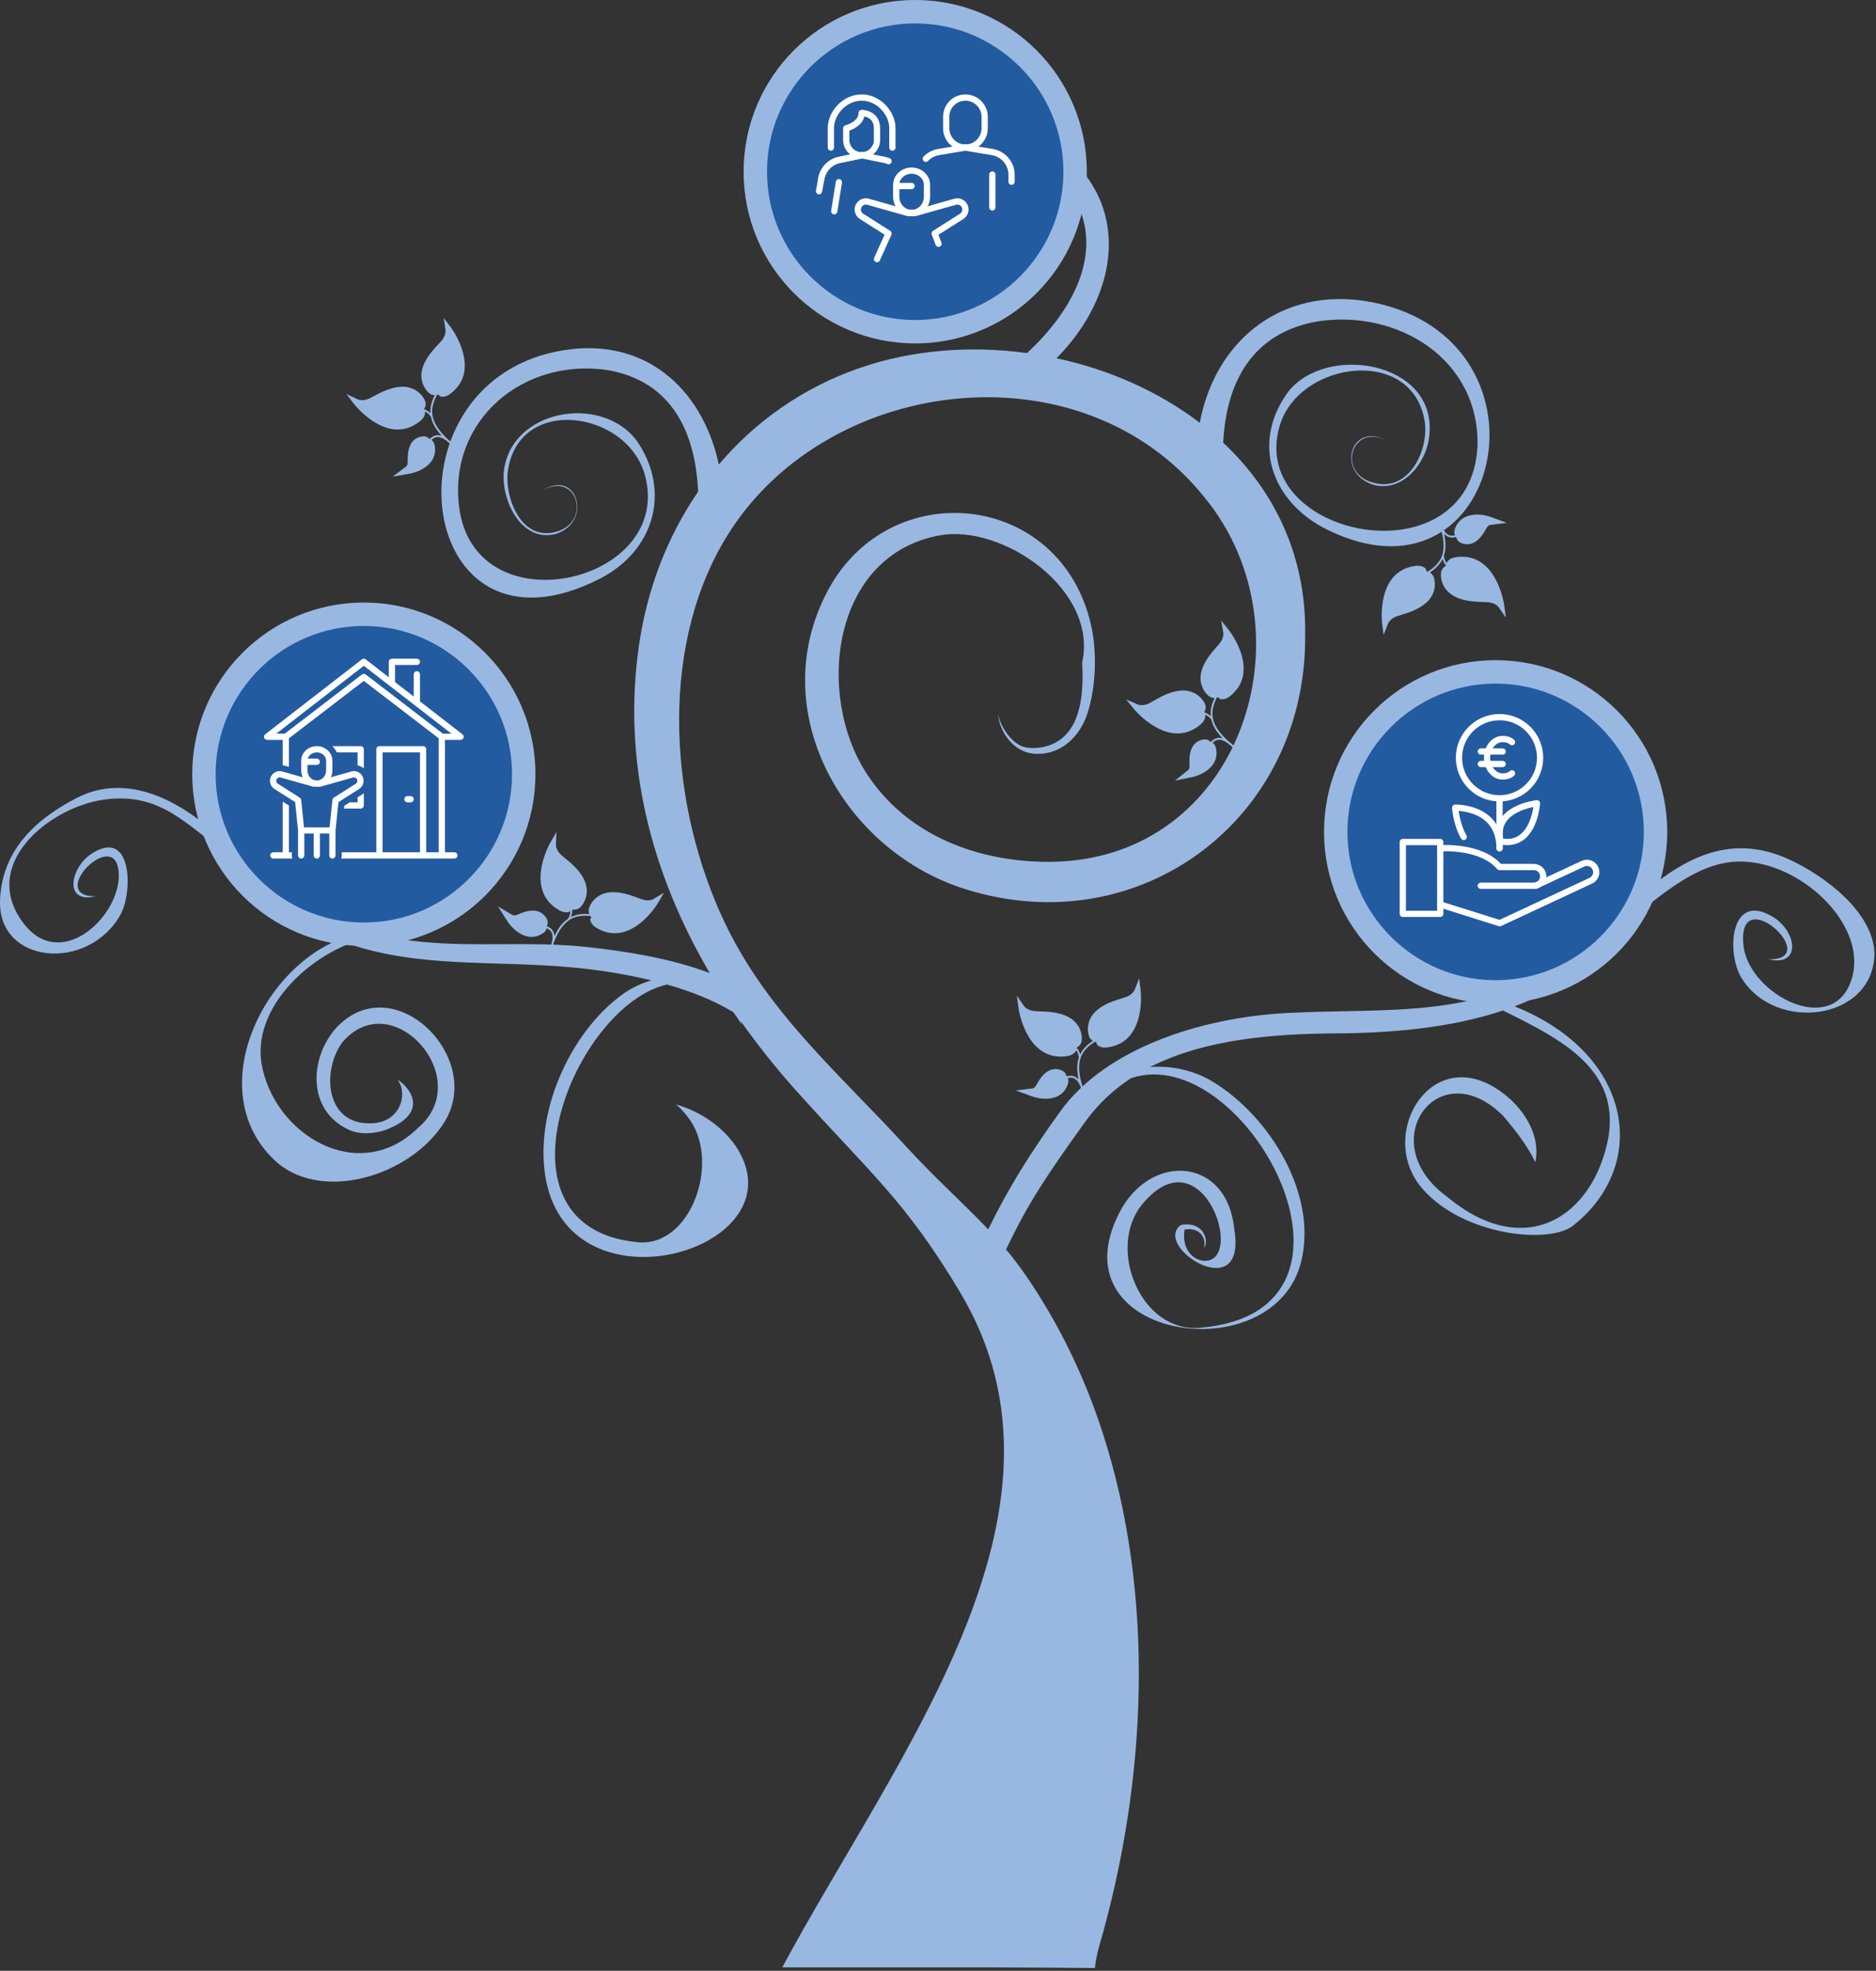 <svg width="481" height="505" viewBox="0 0 481 505" fill="none" xmlns="http://www.w3.org/2000/svg">
<rect x="0" y="0" width="481" height="505" fill="#333333" stroke="none"/>
<g clip-path="url(#clip0_2816_5070)">
<path d="M292.554 308.966C292.537 308.986 292.531 308.992 292.531 308.992C292.531 308.992 292.543 308.977 292.554 308.966ZM233.327 82.639C247.636 88.693 262.026 82.427 266.25 67.556C269.783 53.035 251.995 37.902 238.729 46.745C232.696 50.999 227.823 61.497 234.929 66.794C236.875 68.055 238.795 68.397 240.477 68.147C239.734 68.151 238.927 68.03 238.058 67.741C229.037 65.142 231.845 53.743 237.298 49.04C253.208 34.351 271.391 60.011 260.741 74.856C244.23 97.864 203.384 66.251 224.755 43.648C240.004 27.522 264.529 32.074 275.535 50.858C283.403 65.041 274.506 80.198 263.309 90.468C248.853 88.495 233.99 89.639 220.608 94.231C205.966 99.256 193.712 107.933 184.305 119.027C180.054 99.249 164.767 85.509 142.538 90.106C97.423 99.435 106.719 172.409 153.839 148.262C167.837 141.087 172.16 125.704 163.204 112.85C154.081 100.827 130.766 104.911 129.154 121.013C128.603 128.48 133.731 139.003 142.438 136.844C152.194 133.689 147.872 120.086 139.267 125.603C148.135 120.61 152.034 134.39 141.834 136.447C133.595 138.107 129.526 127.794 130.156 121.131C132.642 100.964 160.896 105.127 165.382 121.841C172.809 149.515 121.702 161.163 117.726 129.948C114.882 107.61 134.332 91.454 156.079 94.882H156.077C172.477 97.866 178.326 111.065 178.992 125.985C171.141 137.431 165.959 150.844 163.859 165.173C159.453 195.263 167.015 223.832 181.974 249.343C171.474 245.344 159.399 243.661 150.894 242.702C143.554 241.877 136.143 241.911 128.751 241.946C114.783 242.01 100.88 242.075 87.641 236.332C69.756 228.854 53.368 213.328 55.14 192.353C57.182 175.06 72.1 160.595 89.668 159.355C106.142 158.193 121.279 169.983 122.928 186.728C125.312 203.53 103.778 224.524 89.043 209.337C79.987 200.004 81.393 167.077 100.466 176.131C108.212 179.81 114.741 197.88 101.506 198.676C101.464 198.68 101.426 198.677 101.387 198.676C101.353 198.675 101.319 198.675 101.285 198.675C104.649 198.994 108.28 197.233 109.304 192.952C111.91 183.837 103.211 173.592 93.939 174.316C80.597 175.358 80.501 193.955 83.798 203.175C91.439 224.55 120.586 215.167 124.736 195.323C130.134 174.473 110.02 155.493 89.988 156.347C70.567 157.175 53.937 172.897 51.39 191.909C50.64 199.838 52.263 207.234 55.544 213.844C55.228 213.576 54.927 213.317 54.666 213.085C44.649 204.19 31.703 198.271 19.728 204.443C11.064 208.91 0.424 216.629 0.007 230.817C-0.473 247.137 22.575 249.09 30.865 234.428C34.109 228.689 34.002 211.804 23.361 218.833C18.068 222.329 16.204 231.649 24.513 229.679C19.67 229.71 19.213 227.139 20.564 224.567C22.945 220.036 30.943 215.504 30.434 225.22C29.595 236.029 15.262 248.431 6.208 236.81C-5.569 221.691 12.454 207.001 26.395 204.937C41.7 202.669 48.263 212.23 58.22 218.524C62.753 225.477 69.155 231.361 76.45 235.806C79.829 237.866 83.244 239.52 86.693 240.861C66.229 249.304 52.529 280.079 70.178 297.085C81.794 308.387 104.998 301.644 113.868 287.655C124.465 270.942 100.774 247.627 86.16 263.427C79.3 271.138 78.726 284.514 89.342 289.438C92.061 290.803 95.796 290.535 98.614 289.621C109.283 285.724 106.312 279.588 101.853 276.562C104.75 280.081 102.74 287.881 94.904 287.836C83.417 288.081 82.462 274.351 87.75 267.114C100.508 252.059 122.047 276.285 107.291 288.907C91.957 304.058 69.993 290.668 67.014 272.276C65.126 259.232 76.984 246.86 89.411 241.854C107.797 248.118 127.089 246.043 146.942 247.911C152.141 248.387 159.454 249.366 167.031 251.218C164.621 251.903 162.313 252.955 160.276 254.34C147.285 263.178 137.224 283.362 139.734 300.858C144.931 337.103 202.784 321.173 189.972 295.928C186.768 289.619 179.999 284.843 173.312 283.01C174.489 283.958 175.708 285.276 176.955 287.037C176.944 287.021 176.934 287.009 176.906 286.973C184.706 298.182 176.972 319.688 163.489 318.302C124.24 314.591 147.172 257.669 171.031 252.274C177.024 253.983 182.971 256.278 187.986 259.339C188.734 260.306 189.466 261.36 190.173 262.537C190.095 262.231 190.002 261.938 189.912 261.644C194.24 267.777 198.977 273.707 204.071 279.399C222.798 300.326 232.036 307.431 246.245 331.268C279.781 387.532 229.904 449.572 200.563 504.132H254.963C261.864 504.132 280.72 504.275 280.72 504.275C280.72 504.275 280.993 501.592 281.849 498.637C294.099 456.398 296.324 408.838 282.595 366.742C278.025 352.734 271.578 339.343 263.261 327.171C261.517 324.62 259.756 322.321 257.959 320.162C263.533 308.41 268.252 301.354 278.23 287.47C281.531 282.877 285.518 279.216 289.973 276.283C319.156 266.333 357.25 336.065 307.723 340.225C292.539 341.61 283.831 320.104 292.614 308.896C292.588 308.928 292.579 308.935 292.566 308.952C301.997 297.138 309.965 305.076 312.309 313.013C313.855 318.257 312.948 323.501 308.386 323.05C308.394 323.053 308.381 323.051 308.368 323.05C308.343 323.046 308.316 323.042 308.429 323.068C304.534 322.362 303.114 318.663 303.722 315.053C307.25 314.47 309.376 316.739 308.701 319.78C310.133 317.816 308.455 312.781 302.752 313.911C295.265 319.411 319.901 335.117 316.446 314.844C314.704 297.148 296.259 295.203 287.768 309.336C268.537 343.106 326.76 352.167 333.671 323.07C337.764 305.84 325.503 285.965 310.874 277.128C306.165 274.282 300.341 272.969 294.868 273.428C309.146 266.134 327.019 264.887 342.906 264.791C356.467 264.708 371.73 263.484 385.356 258.932C400.331 266.318 415.384 273.941 412.371 291.574C408.49 311.784 391.003 323.303 371.034 306.651C351.825 292.77 368.749 269.356 385.365 285.9C388.306 289.294 391.783 293.794 393.648 297.818C394.824 292.514 392.392 286.549 387.436 281.846C368.392 264.493 352.234 290.224 364.646 304.533C375.207 316.708 397.223 318.871 403.315 314.072C423.017 298.553 418.808 270.09 388.342 257.871C399.08 253.809 408.605 247.493 415.174 237.769C423.392 231.93 434.749 219.791 447.624 220.814C462.727 221.702 479.425 237.792 474.565 251.468C469.526 265.648 448.86 254.873 447.069 242.688C445.603 231.23 454.697 235.966 457.463 240.7C458.994 243.322 458.586 245.943 453.375 245.817C462.022 247.801 460.647 238.649 454.624 234.975C443.545 228.218 442.595 244.19 446.499 250.564C455.192 264.758 480.367 261.494 480.604 244.361C480.309 233.672 467.796 224.388 458.776 220.245C442.75 212.881 430.526 220.793 419.16 230.622C419.209 230.509 419.267 230.405 419.317 230.294C429.58 207.126 416.225 180.886 391.306 174.754C374.078 170.63 355.275 179.879 350.192 197.561C344.546 217.2 367.768 247.559 386.284 227.682C393.208 220.249 394.573 205.483 389.038 196.988C381.452 184.955 363.1 195.352 364.432 207.773C364.645 210.866 366.293 213.15 368.424 214.497C367.915 214.11 367.421 213.648 366.952 213.091C358.826 203.959 373.22 189.037 383.35 193.326C399.848 200.458 390.371 234.2 371.53 231.624C347.15 228.348 346.308 196.987 361.896 183.861C373.684 173.934 390.166 174.965 402.429 183.123C425.691 198.64 422.853 229.03 401.818 245.051C380.162 261.545 355.002 258.171 329.468 259.6C308.208 260.79 283.563 268.463 271.792 284.866C264.366 295.213 258.808 303.882 253.374 315.017C247.12 308.393 240.235 302.419 231.881 293.307C215.004 274.894 196.811 259.495 185.777 236.314C171.983 207.342 168.646 167.475 185.647 138.596C210.621 96.169 277.109 87.7 308.903 127.542C337.091 161.938 318.186 220.434 269.361 220.833C250.947 220.98 232.618 214.197 222.219 198.243C208.999 177.961 213.288 142.174 240.995 137.174C257.069 134.271 281.603 151.137 277.467 169.748C277.81 176.271 277.586 185.474 271.698 189.622C269.278 191.328 265.859 192.051 262.943 191.494C259.639 190.869 256.506 186.354 255.91 182.977C256.124 187.163 259.798 193.285 266.096 193.16C272.343 193.21 276.988 188.479 278.815 182.811C281.012 175.976 281.325 167.135 279.718 160.092C271.91 125.855 228.126 121.478 212.215 151.391C195.802 182.251 216.385 218.062 247.46 227.822C292.457 241.955 335.098 209.632 334.638 162.701C334.967 142.312 326.643 125.662 313.627 113.425C314.379 97.976 321.048 85.225 337.906 82.337C358.55 79.243 379.325 92.137 378.83 114.226C377.185 149.223 319.894 137.954 328.046 109.294C332.855 92.385 362.731 88.306 365.374 108.585C366.089 115.596 361.392 125.497 353.001 123.902C342.059 121.819 346.658 107.839 355.72 113.057C346.573 107.547 342.06 121.143 352.361 124.298C360.051 126.144 366.104 118.118 366.512 111.085C368.074 92.654 340.212 88.001 330.356 100.305C320.669 113.349 325.922 128.63 340.279 135.714C383.554 157.07 399.632 91.806 356.504 78.607C331.898 71.236 311.976 85.15 307.614 108.332C297.079 100.284 284.315 94.679 270.892 91.796C286.906 75.653 290.611 51.927 270.722 37.548C262.655 31.716 254.573 29.291 247.162 29.29C217.559 29.286 198.58 67.944 233.327 82.639Z" fill="#99B8E1"/>
<path d="M93.284 239.393C115.928 239.393 134.284 221.037 134.284 198.393C134.284 175.749 115.928 157.393 93.284 157.393C70.64 157.393 52.284 175.749 52.284 198.393C52.284 221.037 70.64 239.393 93.284 239.393Z" fill="#235BA1"/>
<path d="M93.283 160.393C114.236 160.393 131.283 177.44 131.283 198.393C131.283 219.346 114.236 236.393 93.283 236.393C72.33 236.393 55.283 219.346 55.283 198.393C55.283 177.44 72.33 160.393 93.283 160.393ZM93.283 154.393C68.982 154.393 49.283 174.092 49.283 198.393C49.283 222.694 68.982 242.393 93.283 242.393C117.584 242.393 137.283 222.694 137.283 198.393C137.283 174.092 117.584 154.393 93.283 154.393Z" fill="#99B8E1"/>
<path d="M383.474 254.165C406.118 254.165 424.474 235.809 424.474 213.165C424.474 190.521 406.118 172.165 383.474 172.165C360.83 172.165 342.474 190.521 342.474 213.165C342.474 235.809 360.83 254.165 383.474 254.165Z" fill="#235BA1"/>
<path d="M383.474 175.164C404.427 175.164 421.474 192.211 421.474 213.164C421.474 234.117 404.427 251.164 383.474 251.164C362.521 251.164 345.474 234.117 345.474 213.164C345.474 192.211 362.521 175.164 383.474 175.164ZM383.474 169.164C359.173 169.164 339.474 188.863 339.474 213.164C339.474 237.465 359.173 257.164 383.474 257.164C407.775 257.164 427.474 237.465 427.474 213.164C427.474 188.863 407.775 169.164 383.474 169.164Z" fill="#99B8E1"/>
<path d="M235 85C257.644 85 276 66.644 276 44C276 21.356 257.644 3 235 3C212.356 3 194 21.356 194 44C194 66.644 212.356 85 235 85Z" fill="#235BA1"/>
<path d="M234.657 6C255.61 6 272.657 23.047 272.657 44C272.657 64.953 255.61 82 234.657 82C213.704 82 196.657 64.953 196.657 44C196.657 23.047 213.704 6 234.657 6ZM234.657 0C210.356 0 190.657 19.699 190.657 44C190.657 68.301 210.356 88 234.657 88C258.958 88 278.657 68.301 278.657 44C278.657 19.699 258.958 0 234.657 0Z" fill="#99B8E1"/>
<path d="M292.464 253.813L292.074 250.707L290.923 253.629C290.908 253.667 290.543 254.566 289.32 255.207C288.878 255.438 288.191 255.649 287.396 255.894C285.698 256.417 283.371 257.133 281.41 258.726C278.444 261.133 278.725 264.326 279.29 265.683C279.474 266.119 279.796 266.458 280.207 266.695C278.854 267.604 277.682 268.676 276.957 270.167C276.78 269.529 276.457 268.96 276.043 268.435L276.128 268.388C276.812 268.009 277.241 267.409 277.341 266.697C277.549 265.2 276.996 261.946 273.419 260.35C271.047 259.291 268.545 259.21 266.718 259.152C265.864 259.124 265.125 259.101 264.624 258.99C263.23 258.682 262.628 257.878 262.608 257.851L260.719 255.134L261.159 258.414C261.176 258.543 262.922 270.743 271.955 270.743C272.397 270.743 272.858 270.714 273.336 270.652C274.482 270.513 275.293 270.108 275.748 269.449L275.919 269.201L275.899 269.032C276.308 269.625 276.564 270.272 276.609 270.994C276.609 270.998 276.614 271 276.615 271.005C276.447 271.503 276.318 272.039 276.249 272.629C276.129 273.771 276.223 275.093 276.568 276.638C276.08 276.079 275.498 275.736 274.793 275.659C274.697 275.65 274.6 275.644 274.501 275.644C274.201 275.644 273.888 275.689 273.56 275.778L273.551 275.761L273.409 275.707C273.329 275.237 273.084 274.836 272.698 274.556C271.946 274.018 270.034 273.387 268.182 274.831C267.055 275.71 266.39 276.857 265.904 277.695C265.715 278.023 265.535 278.333 265.407 278.482C265.125 278.812 264.839 278.879 264.849 278.879L260.471 279.424L264.615 280.938C265.516 281.267 266.775 281.547 268.089 281.547C270.309 281.547 272.682 280.745 273.726 278.024C273.99 277.345 274 276.746 273.777 276.235C274.129 276.148 274.453 276.116 274.741 276.148C275.708 276.244 276.457 276.998 277.051 278.422C277.223 278.97 277.413 279.536 277.642 280.136C277.69 280.263 277.833 280.327 277.96 280.279C278.087 280.229 278.15 280.087 278.102 279.959C278.006 279.709 277.924 279.472 277.839 279.232C277.839 279.208 277.853 279.186 277.845 279.161C277.742 278.833 277.629 278.533 277.51 278.246C276.796 275.962 276.582 274.144 276.735 272.682C276.991 269.857 278.662 268.257 280.757 266.932C280.794 266.943 280.826 266.961 280.864 266.97L281.087 267.025C281.135 267.129 281.174 267.244 281.19 267.357L281.232 267.662L281.467 267.859C281.919 268.24 282.526 268.431 283.278 268.431C283.52 268.431 283.777 268.411 284.049 268.371C293.982 266.981 292.48 253.946 292.463 253.814L292.464 253.813Z" fill="#99B8E1"/>
<path d="M168.664 231.452L170.247 228.751L167.554 230.367C167.519 230.388 166.682 230.879 165.322 230.642C164.83 230.556 164.157 230.305 163.378 230.015C161.713 229.395 159.431 228.546 156.905 228.615C153.087 228.718 151.365 231.422 150.987 232.841C150.868 233.299 150.917 233.764 151.098 234.203C149.471 234.099 147.889 234.237 146.406 234.978C146.654 234.365 146.744 233.717 146.736 233.048L146.832 233.062C147.605 233.178 148.312 232.963 148.824 232.459C149.901 231.398 151.444 228.481 149.579 225.036C148.343 222.751 146.407 221.164 144.994 220.004C144.333 219.461 143.762 218.993 143.432 218.6C142.514 217.507 142.526 216.502 142.527 216.469L142.684 213.164L141.035 216.034C140.969 216.147 134.924 226.886 142.089 232.388C142.44 232.657 142.823 232.915 143.24 233.157C144.233 233.745 145.123 233.918 145.886 233.672L146.173 233.579L146.26 233.433C146.224 234.153 146.032 234.821 145.628 235.422C145.626 235.426 145.628 235.43 145.626 235.434C145.189 235.727 144.761 236.073 144.346 236.499C143.555 237.332 142.825 238.438 142.157 239.873C142.11 239.132 141.858 238.506 141.346 238.016C141.275 237.95 141.202 237.887 141.124 237.826C140.886 237.643 140.61 237.489 140.296 237.359L140.299 237.34L140.219 237.211C140.442 236.79 140.492 236.322 140.356 235.865C140.087 234.98 138.955 233.315 136.607 233.333C135.178 233.344 133.952 233.849 133.056 234.217C132.706 234.362 132.375 234.498 132.182 234.539C131.757 234.629 131.489 234.508 131.498 234.515L127.694 232.281L130.058 236.005C130.572 236.815 131.4 237.804 132.442 238.604C134.203 239.956 136.573 240.765 139.059 239.242C139.682 238.865 140.055 238.396 140.189 237.854C140.521 238 140.798 238.171 141.007 238.372C141.715 239.038 141.85 240.091 141.454 241.582C141.256 242.121 141.063 242.686 140.879 243.302C140.84 243.432 140.914 243.57 141.044 243.609C141.175 243.647 141.312 243.572 141.352 243.442C141.428 243.185 141.508 242.947 141.586 242.705C141.601 242.686 141.625 242.677 141.634 242.653C141.752 242.331 141.845 242.023 141.925 241.723C142.75 239.477 143.687 237.904 144.699 236.838C146.623 234.754 148.922 234.502 151.391 234.728C151.414 234.759 151.428 234.793 151.452 234.823L151.595 235.002C151.57 235.113 151.531 235.228 151.474 235.328L151.322 235.595L151.389 235.895C151.516 236.472 151.88 236.994 152.476 237.452C152.668 237.6 152.884 237.74 153.123 237.874C161.847 242.821 168.595 231.568 168.662 231.453L168.664 231.452Z" fill="#99B8E1"/>
<path d="M354.355 159.589L354.745 162.695L355.896 159.773C355.911 159.735 356.276 158.836 357.499 158.195C357.941 157.964 358.628 157.753 359.423 157.508C361.121 156.985 363.448 156.269 365.409 154.676C368.375 152.269 368.094 149.076 367.529 147.719C367.345 147.283 367.023 146.944 366.612 146.707C367.965 145.798 369.137 144.726 369.862 143.235C370.039 143.873 370.362 144.442 370.776 144.967L370.691 145.014C370.007 145.393 369.578 145.993 369.478 146.705C369.27 148.202 369.823 151.456 373.4 153.052C375.772 154.111 378.274 154.192 380.101 154.25C380.955 154.278 381.694 154.301 382.195 154.412C383.589 154.72 384.191 155.524 384.211 155.551L386.1 158.268L385.66 154.988C385.643 154.859 383.897 142.659 374.864 142.659C374.422 142.659 373.961 142.688 373.483 142.75C372.337 142.889 371.526 143.294 371.071 143.953L370.9 144.201L370.92 144.37C370.511 143.777 370.255 143.13 370.21 142.408C370.21 142.404 370.205 142.402 370.204 142.397C370.372 141.899 370.501 141.363 370.57 140.773C370.69 139.631 370.596 138.309 370.251 136.764C370.739 137.323 371.321 137.666 372.026 137.743C372.122 137.752 372.219 137.758 372.318 137.758C372.618 137.758 372.931 137.713 373.259 137.624L373.268 137.641L373.41 137.695C373.49 138.165 373.735 138.566 374.121 138.846C374.873 139.384 376.785 140.015 378.637 138.571C379.764 137.692 380.429 136.545 380.915 135.707C381.104 135.379 381.284 135.069 381.412 134.92C381.694 134.59 381.98 134.523 381.97 134.523L386.348 133.978L382.204 132.464C381.303 132.135 380.044 131.855 378.73 131.855C376.51 131.855 374.137 132.657 373.093 135.378C372.829 136.057 372.819 136.656 373.042 137.167C372.69 137.254 372.366 137.286 372.078 137.254C371.111 137.158 370.362 136.404 369.768 134.98C369.596 134.432 369.406 133.866 369.177 133.266C369.129 133.139 368.986 133.075 368.859 133.123C368.732 133.173 368.669 133.315 368.717 133.443C368.813 133.693 368.895 133.93 368.98 134.17C368.98 134.194 368.966 134.216 368.974 134.241C369.077 134.569 369.19 134.869 369.309 135.156C370.023 137.44 370.237 139.258 370.084 140.72C369.828 143.545 368.157 145.145 366.062 146.47C366.025 146.459 365.993 146.441 365.955 146.432L365.732 146.377C365.684 146.273 365.645 146.158 365.629 146.045L365.587 145.74L365.352 145.543C364.9 145.162 364.293 144.971 363.541 144.971C363.299 144.971 363.042 144.991 362.77 145.031C352.837 146.421 354.339 159.456 354.356 159.588L354.355 159.589Z" fill="#99B8E1"/>
<path d="M315.064 161.443L313.103 159.003L313.655 162.095C313.662 162.135 313.823 163.092 313.118 164.279C312.863 164.708 312.389 165.248 311.84 165.873C310.668 167.209 309.063 169.039 308.229 171.424C306.966 175.029 308.881 177.6 310.073 178.459C310.458 178.733 310.911 178.853 311.385 178.84C310.709 180.324 310.275 181.851 310.44 183.501C309.955 183.051 309.381 182.736 308.753 182.505L308.801 182.42C309.184 181.739 309.235 181.002 308.946 180.344C308.338 178.96 306.161 176.48 302.278 176.997C299.703 177.339 297.53 178.583 295.944 179.492C295.202 179.917 294.561 180.284 294.076 180.452C292.728 180.921 291.793 180.552 291.763 180.54L288.73 179.217L290.826 181.779C290.908 181.88 298.794 191.351 306.484 186.613C306.861 186.381 307.238 186.114 307.612 185.811C308.515 185.092 308.993 184.321 309.035 183.521L309.05 183.22L308.944 183.086C309.604 183.376 310.16 183.793 310.578 184.384C310.581 184.387 310.586 184.387 310.588 184.39C310.706 184.902 310.878 185.426 311.128 185.965C311.625 187 312.399 188.077 313.502 189.211C312.793 188.991 312.118 189.004 311.478 189.309C311.392 189.352 311.306 189.397 311.222 189.449C310.967 189.606 310.724 189.809 310.491 190.056L310.475 190.046L310.326 190.075C310.011 189.717 309.592 189.504 309.117 189.468C308.195 189.404 306.236 189.87 305.417 192.071C304.919 193.41 304.954 194.736 304.98 195.705C304.991 196.084 305 196.442 304.97 196.636C304.903 197.065 304.695 197.273 304.704 197.267L301.262 200.027L305.584 199.142C306.524 198.949 307.743 198.528 308.861 197.839C310.751 196.675 312.351 194.747 311.812 191.883C311.681 191.167 311.376 190.651 310.917 190.333C311.171 190.074 311.43 189.877 311.692 189.753C312.566 189.328 313.598 189.577 314.851 190.478C315.285 190.855 315.743 191.236 316.254 191.627C316.361 191.71 316.517 191.689 316.6 191.582C316.682 191.473 316.661 191.319 316.553 191.235C316.34 191.072 316.146 190.914 315.948 190.754C315.935 190.733 315.935 190.707 315.916 190.691C315.657 190.466 315.403 190.27 315.151 190.088C313.345 188.518 312.209 187.083 311.573 185.757C310.31 183.217 310.892 180.979 311.982 178.752C312.019 178.742 312.056 178.741 312.093 178.729L312.311 178.659C312.406 178.722 312.5 178.8 312.572 178.888L312.768 179.125L313.072 179.17C313.657 179.257 314.273 179.102 314.914 178.708C315.12 178.581 315.329 178.43 315.539 178.253C323.267 171.86 315.151 161.549 315.067 161.446L315.064 161.443Z" fill="#99B8E1"/>
<path d="M115.66 83.979L113.774 81.48L114.232 84.587C114.238 84.627 114.37 85.589 113.629 86.753C113.361 87.174 112.871 87.699 112.304 88.307C111.092 89.607 109.432 91.387 108.526 93.746C107.154 97.311 108.99 99.939 110.155 100.834C110.532 101.12 110.98 101.254 111.455 101.255C110.735 102.717 110.253 104.231 110.368 105.885C109.897 105.42 109.333 105.088 108.712 104.838L108.762 104.755C109.166 104.086 109.239 103.351 108.971 102.684C108.405 101.282 106.304 98.737 102.408 99.136C99.824 99.4 97.614 100.577 96.001 101.437C95.246 101.839 94.595 102.186 94.105 102.34C92.744 102.768 91.82 102.371 91.79 102.357L88.798 100.942L90.815 103.566C90.894 103.67 98.488 113.376 106.319 108.874C106.703 108.654 107.088 108.398 107.471 108.107C108.395 107.416 108.897 106.66 108.963 105.862L108.988 105.562L108.886 105.425C109.536 105.735 110.08 106.169 110.479 106.772C110.482 106.775 110.487 106.775 110.489 106.778C110.591 107.294 110.747 107.822 110.981 108.369C111.446 109.419 112.187 110.518 113.255 111.686C112.553 111.445 111.878 111.437 111.229 111.722C111.141 111.762 111.054 111.805 110.968 111.855C110.708 112.004 110.459 112.2 110.219 112.44L110.203 112.43L110.053 112.454C109.749 112.087 109.337 111.861 108.863 111.81C107.943 111.718 105.971 112.124 105.085 114.299C104.546 115.623 104.541 116.949 104.537 117.918C104.537 118.297 104.535 118.655 104.498 118.848C104.418 119.275 104.203 119.476 104.213 119.47L100.689 122.124L105.036 121.371C105.981 121.207 107.212 120.823 108.351 120.168C110.275 119.062 111.933 117.184 111.482 114.304C111.373 113.584 111.083 113.06 110.635 112.728C110.897 112.477 111.161 112.288 111.427 112.172C112.314 111.774 113.338 112.054 114.563 112.992C114.985 113.382 115.432 113.777 115.93 114.183C116.035 114.269 116.191 114.253 116.277 114.148C116.362 114.041 116.346 113.887 116.241 113.8C116.033 113.631 115.844 113.466 115.651 113.3C115.639 113.279 115.64 113.253 115.621 113.236C115.369 113.003 115.121 112.8 114.875 112.61C113.118 110.986 112.026 109.516 111.43 108.172C110.245 105.595 110.895 103.375 112.052 101.183C112.089 101.174 112.126 101.174 112.164 101.163L112.384 101.099C112.477 101.165 112.568 101.245 112.638 101.336L112.826 101.579L113.128 101.633C113.71 101.738 114.331 101.602 114.983 101.227C115.193 101.106 115.406 100.961 115.621 100.791C123.54 94.636 115.741 84.083 115.661 83.977L115.66 83.979Z" fill="#99B8E1"/>
<path d="M394.874 194.165C394.874 199.907 390.218 204.564 384.474 204.564C378.73 204.564 374.074 199.907 374.074 194.165C374.074 188.423 378.731 183.764 384.474 183.764C390.217 183.764 394.874 188.421 394.874 194.165Z" stroke="white" stroke-width="1.6" stroke-linecap="round" stroke-linejoin="round"/>
<path d="M384.474 204.564V217.364" stroke="white" stroke-width="1.6" stroke-linecap="round" stroke-linejoin="round"/>
<path d="M384.732 215.588C393.369 217.311 394.074 205.83 394.074 205.83C394.074 205.83 382.635 207.033 384.732 215.588Z" stroke="white" stroke-width="1.6" stroke-linecap="round" stroke-linejoin="round"/>
<path d="M375.299 214.458C373.359 211.092 373.105 206.964 373.105 206.964C373.105 206.964 384.474 206.608 384.474 217.364" stroke="white" stroke-width="1.6" stroke-linecap="round" stroke-linejoin="round"/>
<path d="M369.274 215.764H359.674V234.164H369.274V215.764Z" stroke="white" stroke-width="1.6" stroke-linecap="round" stroke-linejoin="round"/>
<path d="M393.758 226.963L405.858 221.322C407.06 220.761 408.488 221.28 409.049 222.481C409.607 223.684 409.09 225.112 407.89 225.672L384.529 236.564L369.274 231.764" stroke="white" stroke-width="1.6" stroke-linecap="round" stroke-linejoin="round"/>
<path d="M369.274 217.364C369.274 217.364 379.674 216.564 384.474 222.164H393.274C394.599 222.164 395.674 223.239 395.674 224.564C395.674 225.889 394.599 226.964 393.274 226.964H379.674" stroke="white" stroke-width="1.6" stroke-linecap="round" stroke-linejoin="round"/>
<path d="M387.674 198.164C387.006 198.766 386.174 198.964 385.274 198.964C383.065 198.964 381.274 196.815 381.274 194.164C381.274 191.513 383.065 189.364 385.274 189.364C386.174 189.364 387.006 189.562 387.674 190.164" stroke="white" stroke-width="1.6" stroke-linecap="round" stroke-linejoin="round"/>
<path d="M379.674 192.564H385.274" stroke="white" stroke-width="1.6" stroke-linecap="round" stroke-linejoin="round"/>
<path d="M379.674 195.764H385.274" stroke="white" stroke-width="1.6" stroke-linecap="round" stroke-linejoin="round"/>
<path d="M92.216 198.079C91.576 197.606 90.773 197.471 90.032 197.699L84.841 199.166C85.08 198.629 85.224 198.037 85.224 197.407V194.927C85.224 192.868 83.43 191.193 81.225 191.193C79.02 191.193 77.224 192.868 77.224 194.927V197.407C77.224 198.037 77.368 198.629 77.607 199.166L72.433 197.704C71.673 197.469 70.871 197.606 70.231 198.079C69.591 198.552 69.224 199.28 69.224 200.076C69.224 200.93 69.654 201.713 70.375 202.171L75.668 205.531L76.424 212.838V219.194C76.424 219.636 76.782 219.994 77.224 219.994C77.666 219.994 78.024 219.636 78.024 219.194V213.594H80.424V219.194C80.424 219.636 80.782 219.994 81.224 219.994C81.666 219.994 82.024 219.636 82.024 219.194V213.594H84.424V219.194C84.424 219.636 84.782 219.994 85.224 219.994C85.666 219.994 86.024 219.636 86.024 219.194V212.838L86.78 205.531L92.074 202.17C92.794 201.712 93.224 200.929 93.224 200.075C93.224 199.28 92.857 198.552 92.217 198.08L92.216 198.079ZM81.224 192.793C82.547 192.793 83.623 193.75 83.623 194.927V197.407C83.623 198.833 82.546 199.993 81.224 199.993C79.902 199.993 78.823 198.833 78.823 197.407V195.993H81.223C81.665 195.993 82.023 195.635 82.023 195.193C82.023 194.751 81.665 194.393 81.223 194.393H78.909C79.178 193.475 80.109 192.793 81.224 192.793ZM91.215 200.818L85.595 204.386C85.389 204.517 85.254 204.736 85.228 204.98L84.502 211.993H77.946L77.22 204.98C77.194 204.736 77.059 204.518 76.853 204.386L71.233 200.819C70.977 200.656 70.824 200.378 70.824 200.074C70.824 199.792 70.954 199.533 71.181 199.366C71.408 199.198 71.691 199.149 71.981 199.238L80.207 201.562C80.277 201.582 80.351 201.592 80.424 201.592H82.024C82.097 201.592 82.171 201.582 82.241 201.562L90.485 199.233C90.756 199.149 91.04 199.198 91.266 199.366C91.493 199.533 91.624 199.793 91.624 200.075C91.624 200.378 91.471 200.655 91.215 200.818Z" fill="white"/>
<path d="M93.283 206.393V203.264C93.17 203.354 93.055 203.441 92.931 203.52L91.683 204.313V205.594H89.665L88.29 206.467L88.215 207.194H92.482C92.924 207.194 93.282 206.836 93.282 206.394L93.283 206.393Z" fill="white"/>
<path d="M74.823 219.193V218.393H74.083V206.42L72.483 205.404V218.393H70.083C69.641 218.393 69.283 218.751 69.283 219.193C69.283 219.635 69.641 219.993 70.083 219.993H74.97C74.88 219.742 74.823 219.475 74.823 219.193Z" fill="white"/>
<path d="M104.483 205.593H105.283C105.725 205.593 106.083 205.235 106.083 204.793C106.083 204.351 105.725 203.993 105.283 203.993H104.483C104.041 203.993 103.683 204.351 103.683 204.793C103.683 205.235 104.041 205.593 104.483 205.593Z" fill="white"/>
<path d="M118.573 188.16L107.683 179.729V172.792C107.683 172.35 107.325 171.992 106.883 171.992C106.441 171.992 106.083 172.35 106.083 172.792V178.49L101.283 174.774V170.392H106.883C107.325 170.392 107.683 170.034 107.683 169.592C107.683 169.15 107.325 168.792 106.883 168.792H100.483C100.041 168.792 99.683 169.15 99.683 169.592V173.535L93.773 168.959C93.484 168.736 93.082 168.736 92.793 168.959L67.993 188.159C67.723 188.368 67.615 188.727 67.726 189.05C67.837 189.374 68.141 189.591 68.483 189.591H72.483V196.076C72.624 196.104 72.766 196.13 72.905 196.173L74.083 196.506V189.186L93.283 174.469L112.483 189.186V218.391H109.283V191.991C109.283 191.549 108.925 191.191 108.483 191.191H97.283C96.841 191.191 96.483 191.549 96.483 191.991V218.391H87.623V219.191C87.623 219.473 87.565 219.74 87.476 219.991H116.484C116.926 219.991 117.284 219.633 117.284 219.191C117.284 218.749 116.926 218.391 116.484 218.391H114.084V189.591H118.084C118.426 189.591 118.73 189.373 118.841 189.05C118.952 188.727 118.844 188.368 118.574 188.159L118.573 188.16ZM107.683 218.393H98.083V192.793H107.683V218.393ZM113.555 187.993L93.771 172.829C93.483 172.609 93.085 172.609 92.798 172.829L73.014 187.993H70.825L93.285 170.605L99.894 175.722C99.952 175.787 100.022 175.837 100.098 175.88L115.745 187.994H113.556L113.555 187.993Z" fill="white"/>
<path d="M92.483 191.193H85.215C85.689 191.653 86.076 192.194 86.352 192.793H91.683V196.113C92.212 196.239 92.716 196.46 93.167 196.793C93.208 196.823 93.244 196.858 93.283 196.89V191.994C93.283 191.552 92.925 191.194 92.483 191.194V191.193Z" fill="white"/>
<path d="M233.733 54.572C231.555 54.572 229.789 52.704 229.789 50.4V47.344C229.789 45.346 231.555 43.729 233.733 43.729C235.91 43.729 237.674 45.346 237.674 47.344V50.4C237.674 52.704 235.905 54.572 233.733 54.572Z" stroke="white" stroke-width="1.6" stroke-linecap="round" stroke-linejoin="round"/>
<path d="M233.731 54.572H232.746L222.61 51.707C221.279 51.298 219.931 52.292 219.931 53.686V53.688C219.931 54.397 220.293 55.056 220.892 55.435L227.817 59.832L224.86 66.399" stroke="white" stroke-width="1.6" stroke-linecap="round" stroke-linejoin="round"/>
<path d="M233.731 54.572H234.717L244.853 51.707C246.183 51.298 247.531 52.292 247.531 53.686V53.688C247.531 54.397 247.169 55.056 246.57 55.435L239.646 59.832L240.631 62.456" stroke="white" stroke-width="1.6" stroke-linecap="round" stroke-linejoin="round"/>
<path d="M229.789 47.672H233.731" stroke="white" stroke-width="1.6" stroke-linecap="round" stroke-linejoin="round"/>
<path d="M224.86 35.843C224.86 38.02 223.094 39.786 220.917 39.786C218.74 39.786 216.974 38.02 216.974 35.843V32.886C216.974 32.886 220.923 31.9 220.917 28.943C220.923 28.943 224.866 28.943 224.86 32.886V35.843Z" stroke="white" stroke-width="1.6" stroke-linecap="round" stroke-linejoin="round"/>
<path d="M228.806 37.814C228.806 37.814 228.8 35.843 228.806 32.886C228.814 28.943 225.269 25 220.921 25H220.914C216.566 25 213.021 28.943 213.029 32.886C213.035 35.843 213.035 37.814 213.035 37.814" stroke="white" stroke-width="1.6" stroke-linecap="round" stroke-linejoin="round"/>
<path d="M215.088 46.686L213.895 54.14" stroke="white" stroke-width="1.6" stroke-linecap="round" stroke-linejoin="round"/>
<path d="M221.002 39.786L215.256 40.969C212.878 41.444 211.031 43.325 210.598 45.71" stroke="white" stroke-width="1.6" stroke-linecap="round" stroke-linejoin="round"/>
<path d="M221.002 39.786L215.256 40.969C212.878 41.444 211.031 43.325 210.598 45.71L210 48.995" stroke="white" stroke-width="1.6" stroke-linecap="round" stroke-linejoin="round"/>
<path d="M221.002 39.786L226.747 40.969C227.122 41.044 227.483 41.154 227.828 41.294" stroke="white" stroke-width="1.6" stroke-linecap="round" stroke-linejoin="round"/>
<path d="M247.531 37.814L240.645 38.963C239.359 39.177 238.227 39.797 237.372 40.678" stroke="white" stroke-width="1.6" stroke-linecap="round" stroke-linejoin="round"/>
<path d="M252.46 32.886C252.46 35.608 250.253 37.814 247.531 37.814C244.809 37.814 242.603 35.608 242.603 32.886V29.929C242.603 27.207 244.809 25 247.531 25C250.253 25 252.46 27.207 252.46 29.929V32.886Z" stroke="white" stroke-width="1.6" stroke-linecap="round" stroke-linejoin="round"/>
<path d="M254.431 44.714V53.15" stroke="white" stroke-width="1.6" stroke-linecap="round" stroke-linejoin="round"/>
<path d="M247.531 37.814L254.418 38.963C257.27 39.438 259.36 41.905 259.36 44.797V46.558" stroke="white" stroke-width="1.6" stroke-linecap="round" stroke-linejoin="round"/>
</g>
<defs>
<clipPath id="clip0_2816_5070">
<rect width="480.604" height="504.275" fill="white"/>
</clipPath>
</defs>
</svg>
